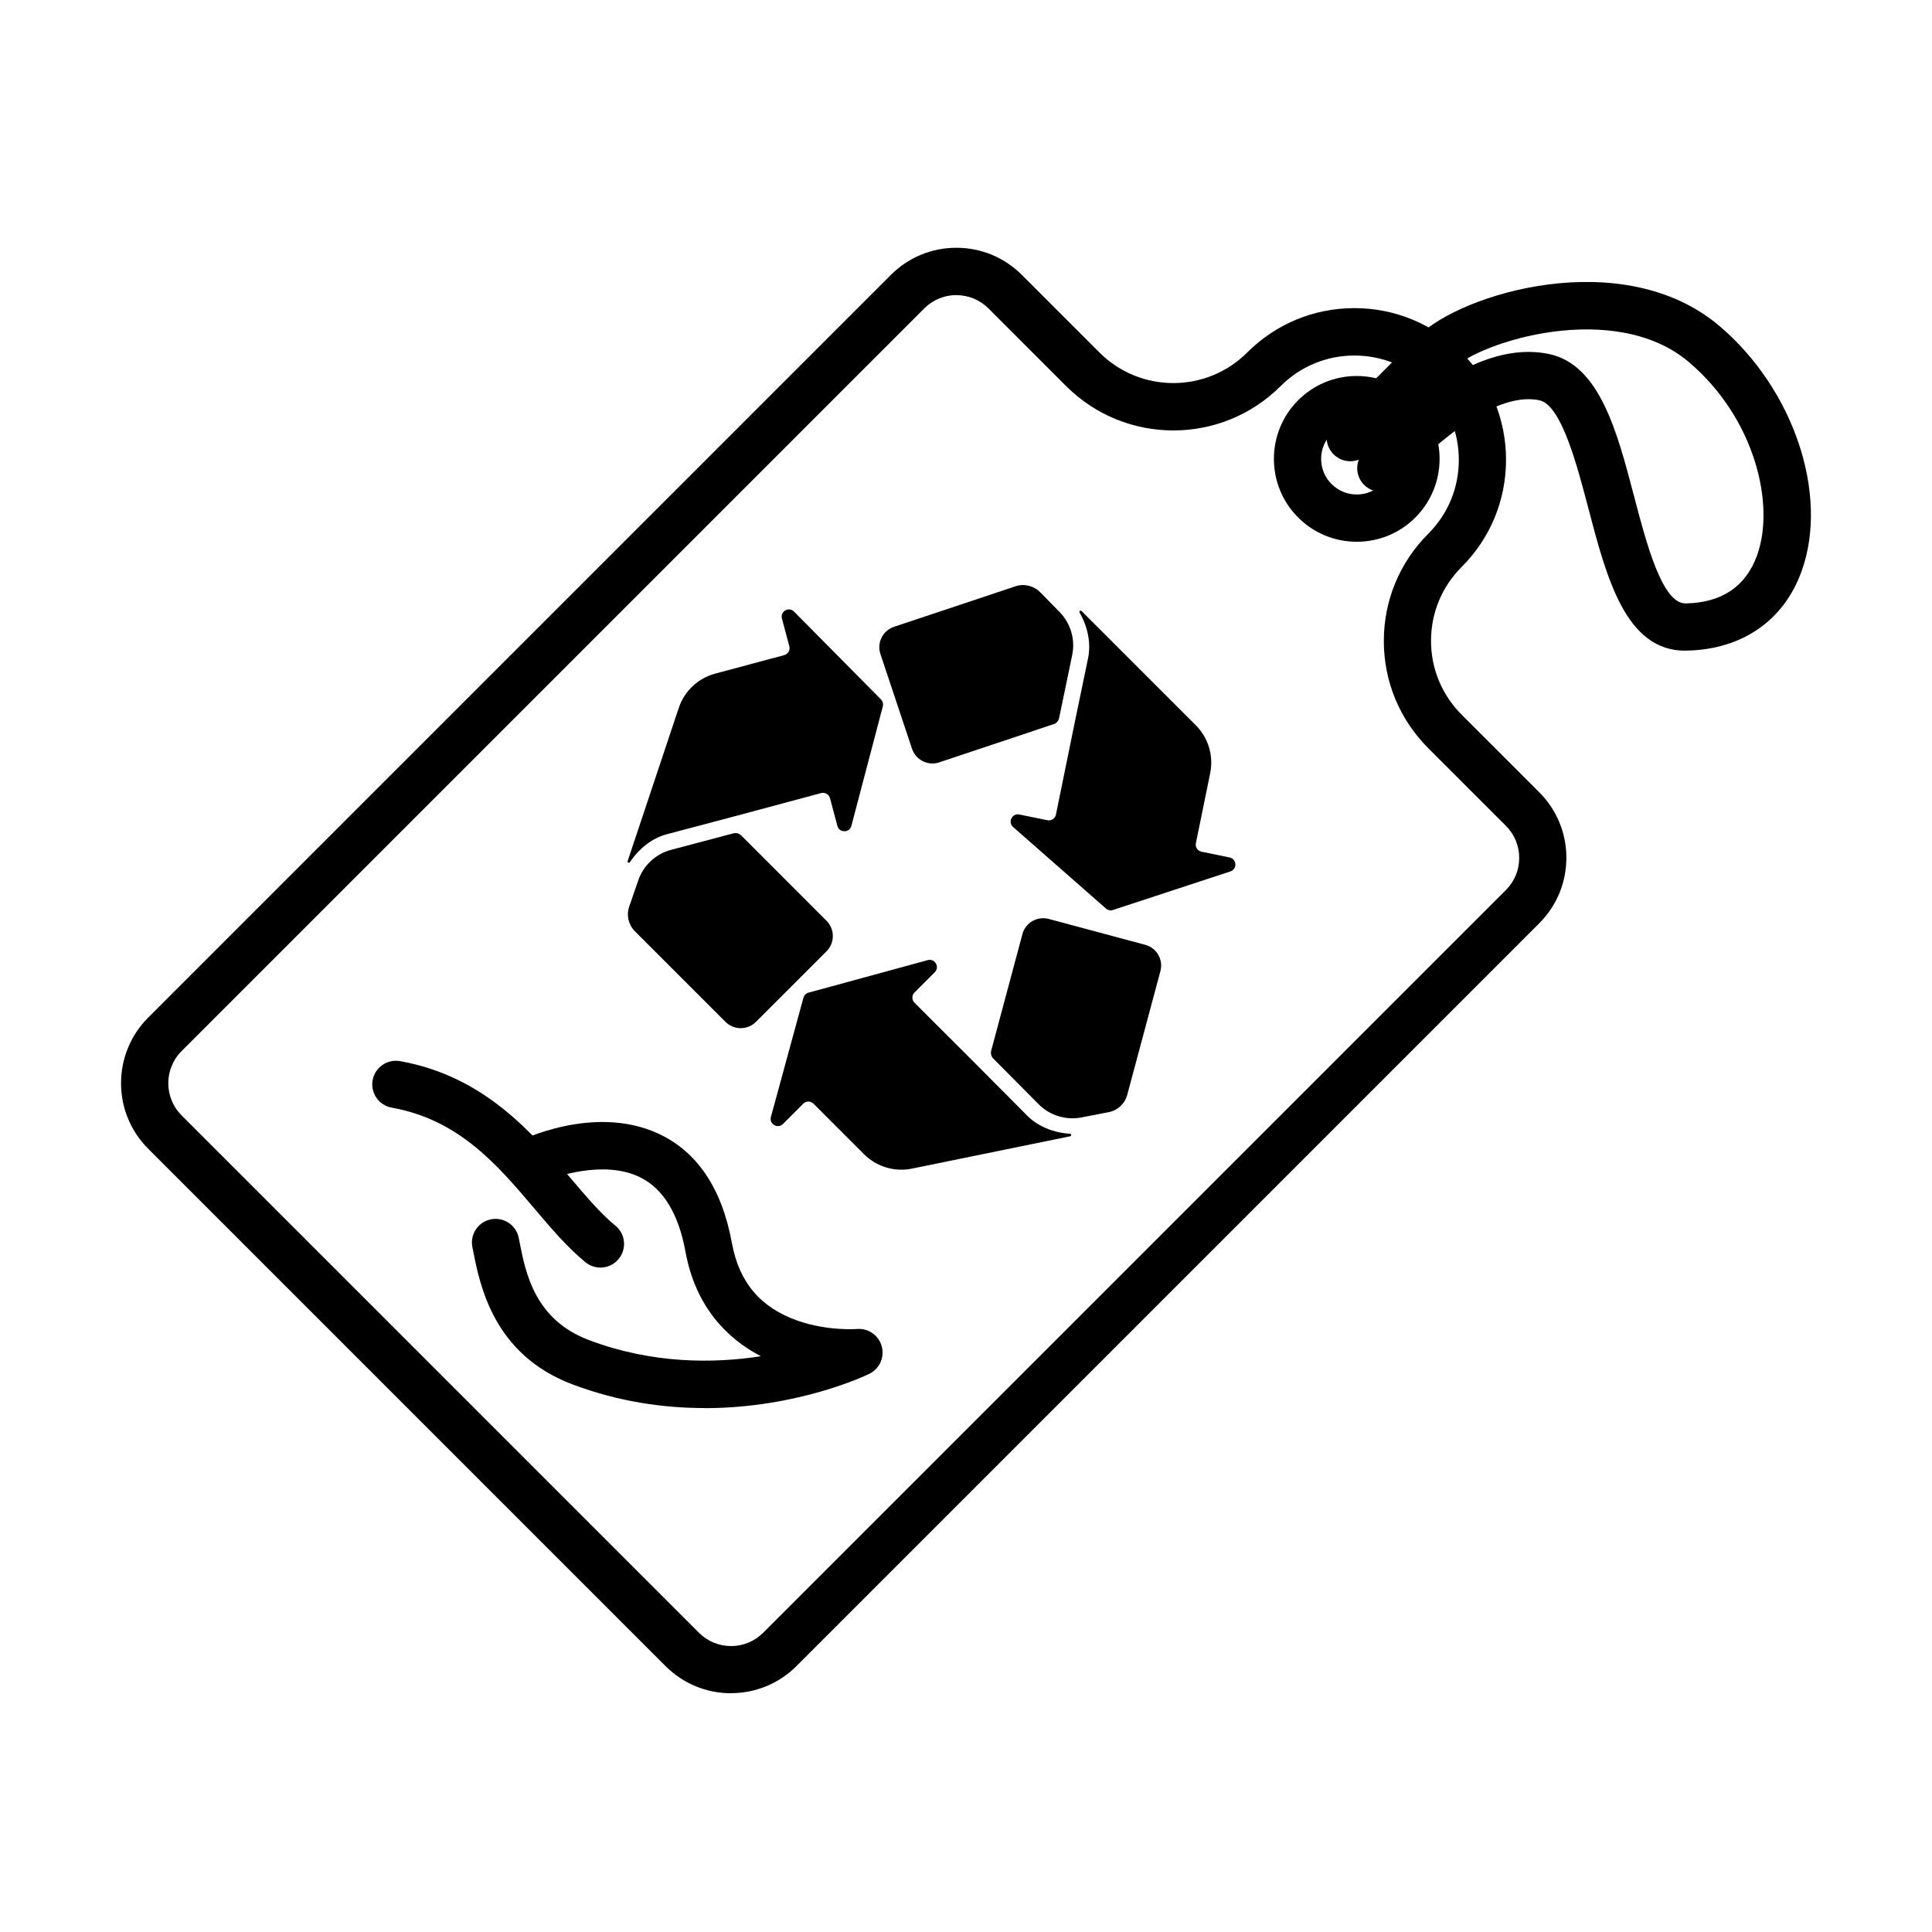 <?xml version="1.0" encoding="UTF-8"?>
<!-- Uploaded to: ICON Repo, www.svgrepo.com, Generator: ICON Repo Mixer Tools -->
<svg fill="#000000" width="800px" height="800px" version="1.1" viewBox="144 144 512 512" xmlns="http://www.w3.org/2000/svg">
 <g>
  <path d="m337.74 592.73c-6.559 0-12.727-2.559-17.363-7.195l-137.12-137.12c-9.57-9.57-9.57-25.145 0-34.73l196.83-196.83c4.633-4.637 10.805-7.191 17.359-7.191s12.723 2.555 17.359 7.191l20.574 20.574c10.785 10.785 28.332 10.785 39.129 0 7.586-7.59 17.684-11.773 28.414-11.773 10.73 0 20.824 4.176 28.414 11.773 7.59 7.59 11.777 17.684 11.777 28.418 0 10.73-4.176 20.824-11.777 28.414-5.231 5.231-8.102 12.172-8.102 19.562s2.883 14.332 8.102 19.562l20.578 20.574c4.633 4.637 7.191 10.805 7.191 17.363 0 6.555-2.559 12.723-7.191 17.359l-196.83 196.83c-4.633 4.637-10.805 7.195-17.359 7.195zm59.711-370.53c-3.215 0-6.234 1.254-8.508 3.531l-196.83 196.83c-4.684 4.688-4.684 12.316 0 17.016l137.12 137.12c2.273 2.273 5.293 3.527 8.508 3.527 3.215 0 6.231-1.254 8.508-3.527l196.83-196.83c2.277-2.277 3.527-5.293 3.527-8.508 0-3.215-1.25-6.234-3.527-8.508l-20.574-20.578c-7.59-7.59-11.777-17.684-11.777-28.414s4.188-20.828 11.777-28.414c5.231-5.231 8.098-12.172 8.098-19.562 0-7.394-2.879-14.336-8.098-19.566-5.231-5.227-12.172-8.098-19.562-8.098-7.394 0-14.336 2.879-19.566 8.098-15.668 15.672-41.172 15.672-56.84 0l-20.574-20.574c-2.277-2.273-5.293-3.527-8.508-3.527z"/>
  <path d="m503.55 287.57c-5.867 0-11.387-2.285-15.531-6.43-8.562-8.559-8.562-22.496 0-31.066 4.144-4.144 9.664-6.43 15.531-6.43 5.867 0 11.391 2.285 15.535 6.43 8.559 8.559 8.559 22.496 0 31.066-4.144 4.156-9.668 6.43-15.535 6.43zm0-31.41c-2.523 0-4.894 0.98-6.668 2.766-1.785 1.785-2.769 4.156-2.769 6.68 0 2.527 0.984 4.898 2.769 6.672 1.785 1.785 4.152 2.766 6.668 2.766 2.516 0 4.898-0.98 6.672-2.766 3.684-3.684 3.684-9.668 0-13.352-1.785-1.785-4.156-2.766-6.672-2.766z"/>
  <path d="m590.6 316.44c-15.773 0-20.805-19.199-25.68-37.777-3.027-11.527-7.164-27.309-12.934-28.574-13.094-2.871-31.727 15.367-37.227 21.984-2.215 2.664-6.16 3.027-8.82 0.816-2.133-1.766-2.789-4.637-1.84-7.078-2.242 0.867-4.883 0.395-6.691-1.422-2.441-2.441-2.441-6.406 0-8.852l22.477-22.473c11.293-11.297 54.262-24.324 79.797-2.664 19.656 16.68 29.031 44.566 21.809 64.848-4.688 13.176-15.816 20.891-30.504 21.172h-0.375zm-41.539-79.18c1.871 0 3.738 0.188 5.606 0.594 13.258 2.914 17.895 20.566 22.371 37.633 3.32 12.672 7.453 28.426 13.625 28.426h0.074c9.602-0.188 15.969-4.508 18.945-12.852 4.801-13.484-0.656-36.285-18.102-51.098-19.625-16.652-55.379-5.492-62.832 1.961l-4.801 4.805c7.391-5.18 16.199-9.469 25.113-9.469z"/>
  <path d="m363.04 388.02-22.609-22.613c-0.543-0.543-1.336-0.762-2.078-0.562l-16.559 4.383c-4.039 1.086-7.273 4.094-8.641 8.062l-2.402 6.949c-0.793 2.297-0.211 4.836 1.504 6.559l24.008 24.008c2.223 2.223 5.848 2.223 8.07 0l18.707-18.707c2.223-2.223 2.223-5.844 0-8.07z"/>
  <path d="m338.82 360.29 22.789-6.117c1.023-0.27 2.066 0.336 2.348 1.359l1.961 7.336c0.512 1.902 3.207 1.891 3.707 0l8.332-31.68c0.168-0.66-0.012-1.359-0.492-1.84l-23.039-23.27c-1.379-1.398-3.715-0.051-3.203 1.852l1.961 7.336c0.273 1.023-0.332 2.066-1.355 2.348l-18.312 4.91c-4.531 1.207-8.152 4.625-9.633 9.07l-13.551 40.598c-0.055 0.156 0.008 0.332 0.156 0.406 0.156 0.082 0.344 0.031 0.449-0.113 2.316-3.5 5.773-6.34 9.762-7.402l18.133-4.801z"/>
  <path d="m414.95 391.56-8.277 30.887c-0.199 0.742 0.012 1.535 0.555 2.078l12.066 12.152c2.953 2.953 7.18 4.25 11.293 3.457l7.215-1.398c2.379-0.461 4.289-2.234 4.926-4.586l8.793-32.789c0.812-3.047-0.992-6.168-4.043-6.984l-25.555-6.848c-3.047-0.812-6.168 0.992-6.984 4.043z"/>
  <path d="m403.04 426.41-16.691-16.68c-0.754-0.754-0.754-1.965 0-2.703l5.375-5.379c1.387-1.387 0.031-3.715-1.859-3.203l-31.598 8.621c-0.66 0.18-1.16 0.691-1.348 1.348l-8.621 31.59c-0.523 1.887 1.812 3.246 3.203 1.855l5.375-5.375c0.754-0.75 1.965-0.75 2.707 0l13.402 13.402c3.32 3.32 8.078 4.754 12.684 3.812l41.934-8.57c0.168-0.031 0.281-0.176 0.27-0.344 0-0.18-0.145-0.312-0.32-0.324-4.199-0.262-8.375-1.84-11.285-4.75z"/>
  <path d="m392.91 346.03 30.336-10.129c0.73-0.238 1.273-0.855 1.43-1.605l3.477-16.766c0.832-4.094-0.418-8.332-3.34-11.328l-5.148-5.25c-1.703-1.73-4.238-2.348-6.535-1.586l-32.203 10.742c-2.988 1-4.606 4.227-3.602 7.223l8.371 25.098c1.004 2.984 4.227 4.602 7.223 3.602z"/>
  <path d="m428.55 336.76-4.719 23.121c-0.207 1.031-1.219 1.703-2.254 1.492l-7.441-1.523c-1.922-0.398-3.121 2.016-1.652 3.32l24.617 21.609c0.512 0.445 1.211 0.594 1.859 0.375l31.105-10.219c1.871-0.617 1.715-3.301-0.207-3.695l-7.441-1.527c-1.035-0.207-1.703-1.219-1.496-2.254l3.793-18.57c0.938-4.594-0.492-9.363-3.812-12.684l-30.262-30.262c-0.117-0.117-0.305-0.137-0.438-0.043-0.148 0.105-0.188 0.293-0.098 0.449 2.102 3.641 3.082 7.996 2.258 12.035l-3.812 18.363z"/>
  <path d="m303.12 479.92c-1.391 0-2.789-0.461-3.957-1.41-4.781-3.902-9.008-8.883-13.488-14.164-9.832-11.609-20-23.613-37.863-26.809-3.402-0.605-5.668-3.863-5.062-7.266 0.605-3.402 3.863-5.668 7.266-5.062 22.301 3.988 35.012 18.988 45.223 31.035 4.094 4.824 7.953 9.387 11.84 12.559 2.68 2.18 3.078 6.129 0.895 8.809-1.242 1.527-3.035 2.309-4.852 2.309z"/>
  <path d="m330.73 517.15c-10.719 0-22.672-1.625-35.012-6.273-20.918-7.871-24.543-26.305-26.285-35.168l-0.242-1.191c-0.688-3.391 1.504-6.691 4.898-7.379 3.391-0.691 6.691 1.504 7.379 4.894l0.25 1.254c1.598 8.141 4.019 20.449 18.406 25.867 16.848 6.336 33.07 6.191 45.523 4.262-9.215-4.793-17.359-13.332-19.988-27.707-1.828-9.98-5.828-16.598-11.902-19.656-9.531-4.812-22.863-0.25-26.016 1.273-2.941 1.574-6.637 0.562-8.348-2.348-1.754-2.988-0.766-6.82 2.223-8.57 0.176-0.105 19.707-9.836 36.746-2.039 10.355 4.742 16.953 14.531 19.613 29.094 1.898 10.41 7.633 17.133 17.516 20.566 7.934 2.754 15.547 2.172 15.617 2.172 3.008-0.262 5.766 1.68 6.559 4.594 0.793 2.91-0.586 5.961-3.301 7.285-1.062 0.523-19.102 9.094-43.668 9.094zm-42.746-59.961c-0.062 0.043-0.125 0.074-0.199 0.113 0.094-0.039 0.156-0.082 0.199-0.113z"/>
 </g>
</svg>